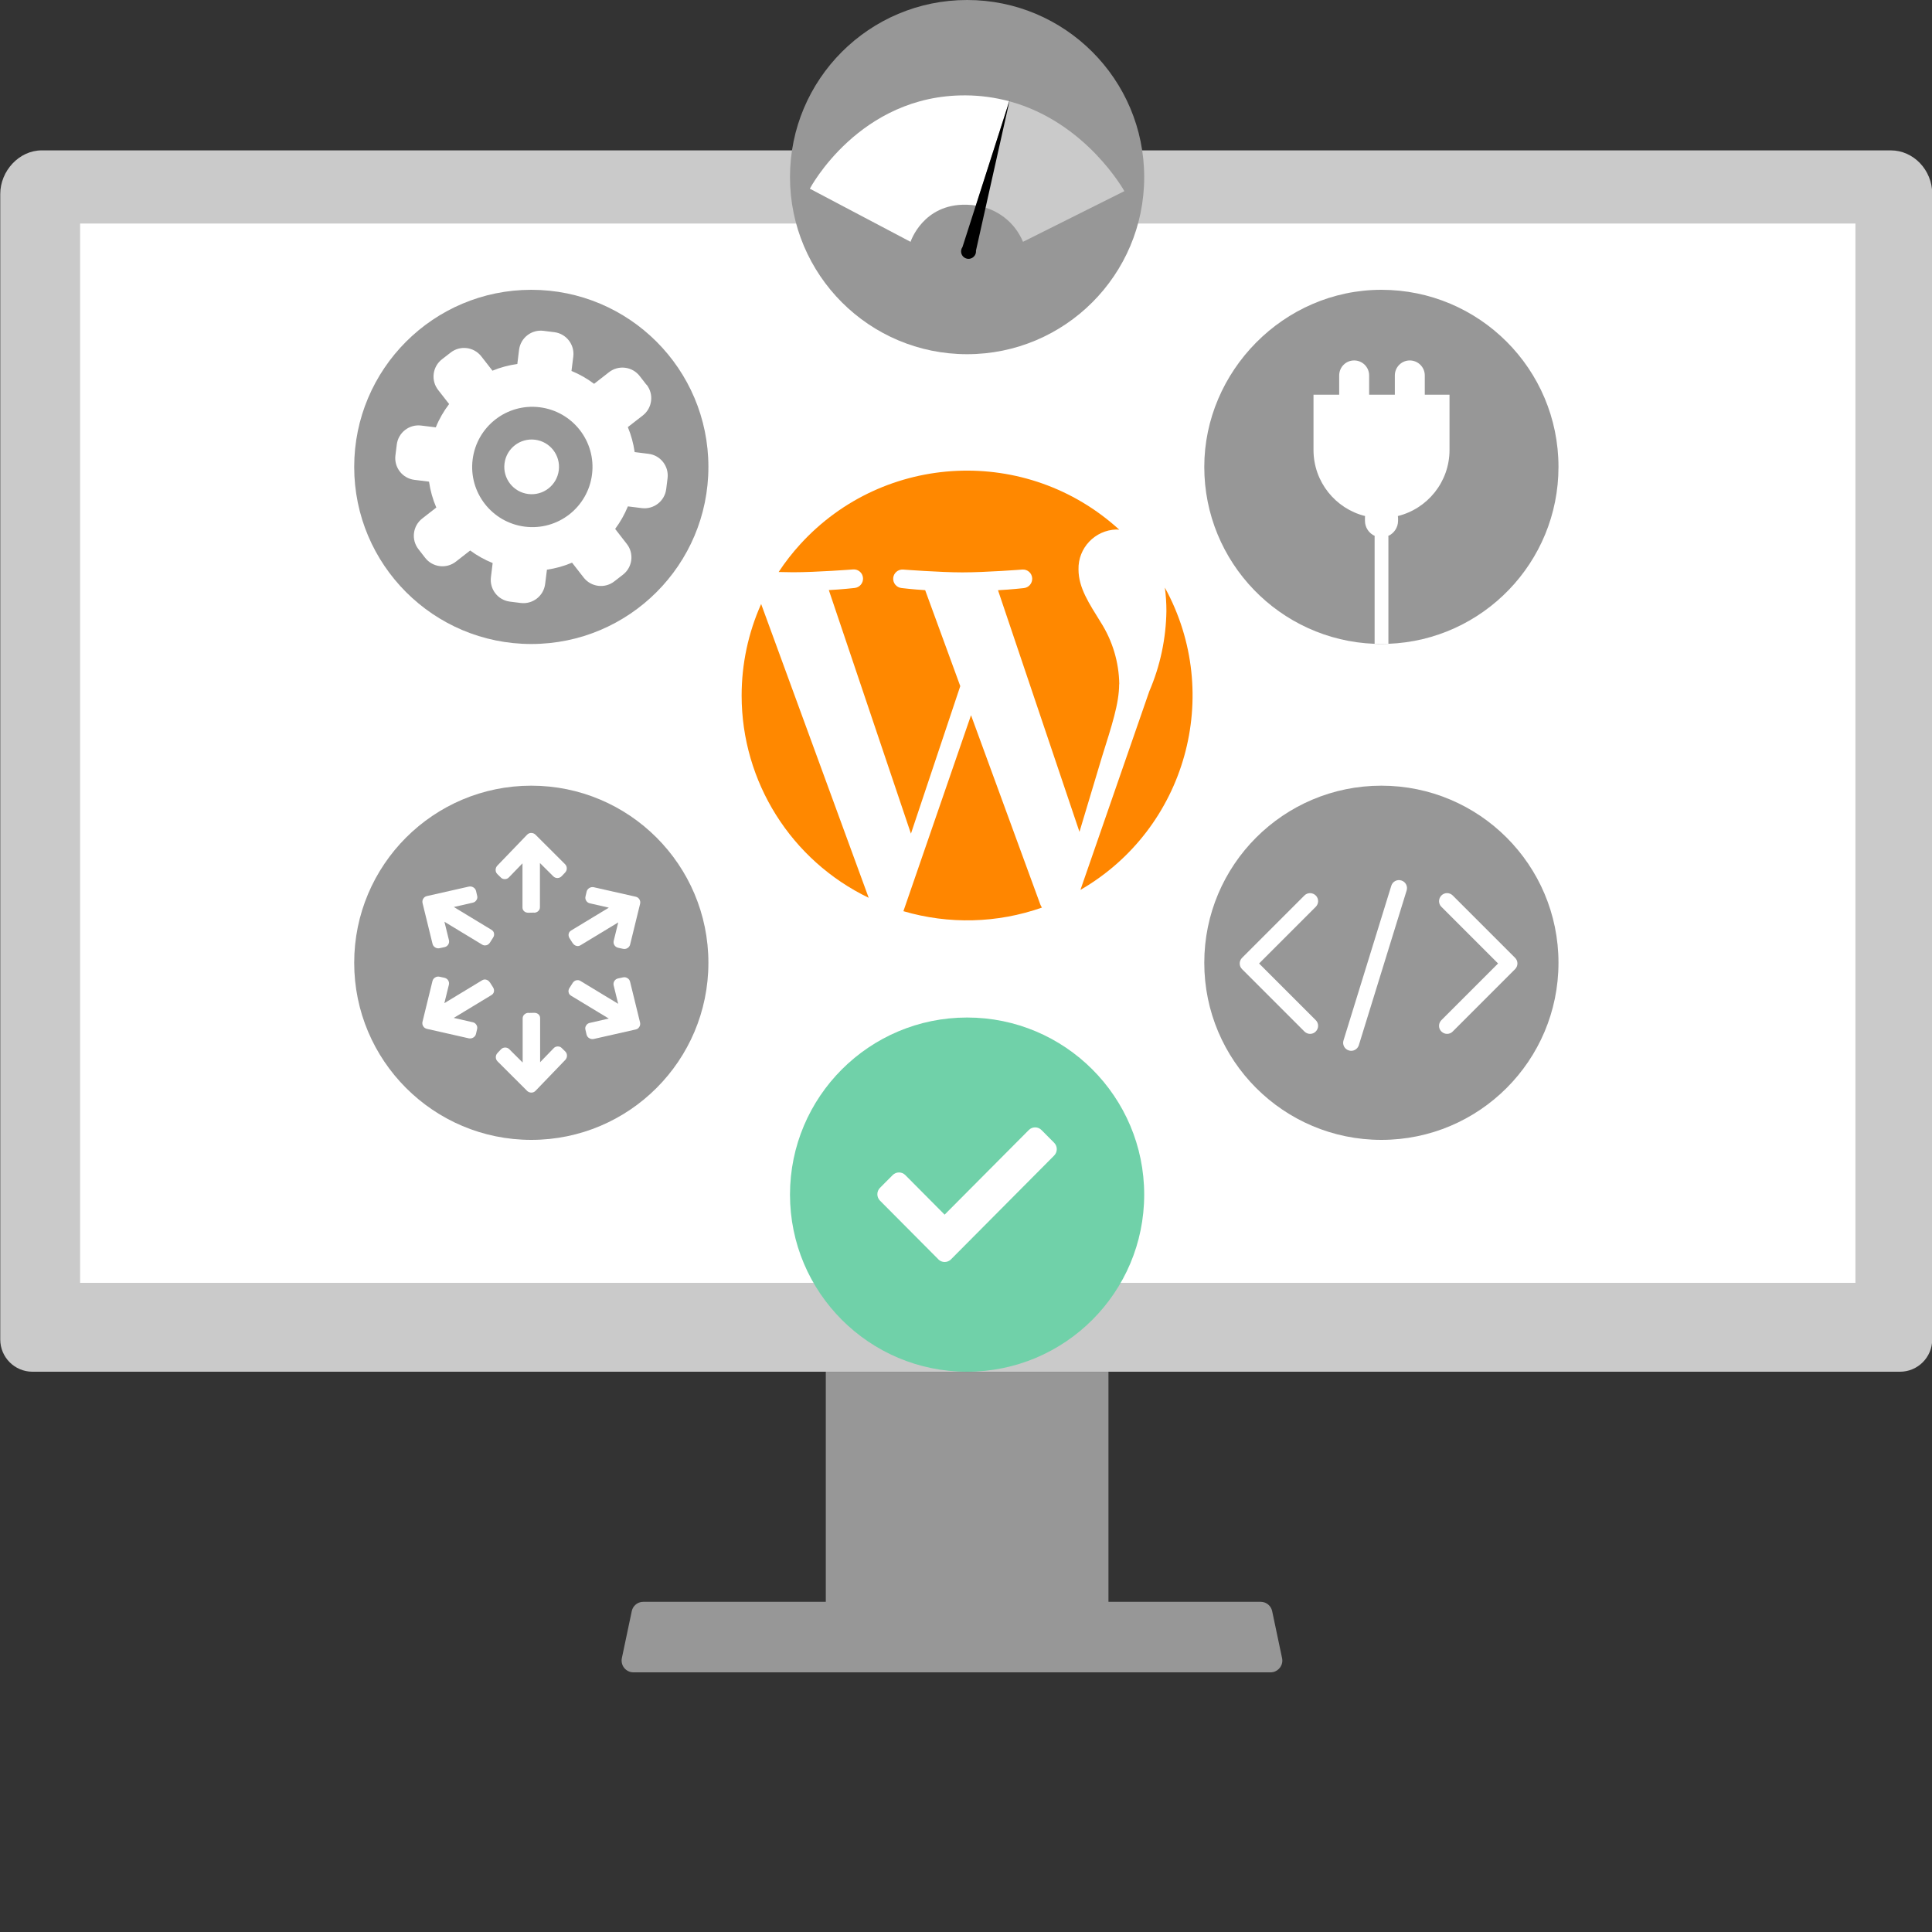 <?xml version="1.0" encoding="UTF-8"?>
<svg id="Ebene_1" data-name="Ebene 1" xmlns="http://www.w3.org/2000/svg" viewBox="0 0 300 300">
  <rect x="0" y="0" width="300" height="300" fill="#333333" stroke="none"/>
  <defs>
    <style>
      .cls-1, .cls-2, .cls-3, .cls-4, .cls-5, .cls-6, .cls-7 {
        stroke-width: 0px;
      }

      .cls-2 {
        fill: #cacaca;
      }

      .cls-3 {
        fill: #70d1a9;
      }

      .cls-4 {
        fill: #979797;
      }

      .cls-5 {
        fill: #f80;
      }

      .cls-6 {
        fill: #ff8600;
      }

      .cls-7 {
        fill: #fff;
      }
    </style>
  </defs>
  <g>
    <path class="cls-2" d="M300.04,30.13c0-3.76-2.94-6.78-6.44-6.78H6.48C2.97,23.35.04,26.54.04,30.13v177.87c0,2.76,2.24,5,5,5h289.99c2.76,0,5-2.24,5-5V30.13Z"/>
    <path class="cls-7" d="M288.11,34.71H12.44v164.49h275.67V34.71Z"/>
    <path class="cls-4" d="M199.12,257.85c0,1.01-.82,1.83-1.82,1.83h-98.95c-.55,0-1.07-.25-1.42-.68-.34-.42-.48-.98-.37-1.52l1.54-7.3c.13-.61.55-1.1,1.13-1.33.21-.08.43-.12.65-.12h28.35v-35.72h43.89v35.72h23.64c.22,0,.44.04.65.12.58.23,1,.72,1.13,1.33l1.54,7.3c.02.13.04.25.04.37Z"/>
  </g>
  <g>
    <circle class="cls-7" cx="150.17" cy="108" r="40"/>
    <g>
      <path class="cls-5" d="M115.16,108c0,13.39,7.67,25.59,19.73,31.41l-16.7-45.62c-2,4.47-3.03,9.31-3.03,14.21ZM173.8,106.24c-.05-3.42-1.05-6.75-2.89-9.63-1.77-2.88-3.44-5.31-3.44-8.19-.08-3.33,2.55-6.1,5.88-6.2.16,0,.3.02.45.03-14.3-13.06-36.48-12.05-49.53,2.25-1.23,1.35-2.36,2.79-3.36,4.32.82.02,1.6.04,2.25.04,3.66,0,9.33-.44,9.33-.44.8-.05,1.48.56,1.52,1.36.04.77-.53,1.44-1.3,1.52,0,0-1.9.22-4.01.33l12.75,37.82,7.66-22.91-5.45-14.9c-1.88-.11-3.67-.33-3.67-.33-.79-.08-1.37-.79-1.29-1.58.08-.76.74-1.33,1.51-1.29,0,0,5.78.44,9.22.44,3.66,0,9.33-.44,9.33-.44.8-.05,1.48.56,1.52,1.36.04.77-.53,1.44-1.3,1.52,0,0-1.9.22-4.01.33l12.65,37.52,3.49-11.63c1.51-4.82,2.67-8.3,2.67-11.29h0Z"/>
      <path class="cls-6" d="M150.78,111.06l-10.5,30.43c7.05,2.07,14.58,1.88,21.51-.56-.1-.15-.18-.31-.25-.48l-10.76-29.39ZM180.88,91.26c.16,1.19.24,2.39.24,3.59-.06,4.3-.96,8.55-2.66,12.5l-10.69,30.83c16.39-9.48,22.22-30.31,13.12-46.92h0Z"/>
    </g>
  </g>
  <g>
    <circle class="cls-4" cx="150.17" cy="27.5" r="27.5"/>
    <g>
      <path class="cls-7" d="M149.93,14.81c-16.5-.1-24.18,14.49-24.18,14.49l15.64,8.25s1.92-5.95,8.73-5.76c.48.01.96.06,1.43.13l5.18-16.19c-2.22-.6-4.51-.91-6.8-.92Z"/>
      <path class="cls-2" d="M156.73,15.73l-5.18,16.19c3.26.44,6.04,2.59,7.3,5.63l15.74-7.87s-5.91-10.71-17.85-13.95Z"/>
      <path class="cls-1" d="M151.54,38.95l5.26-23.49-7.35,22.91c-.37.52-.25,1.24.27,1.61.52.37,1.24.25,1.61-.27h0s.03-.05.05-.07h0c.11-.18.17-.38.17-.58,0-.04,0-.07,0-.11Z"/>
    </g>
  </g>
  <g>
    <circle class="cls-4" cx="82.5" cy="72.5" r="27.5"/>
    <path class="cls-7" d="M100.37,59.73l-1.04-1.34c-1.15-1.48-3.29-1.75-4.77-.59l-2.31,1.8c-1.07-.81-2.25-1.48-3.51-2l.28-2.23c.23-1.86-1.09-3.56-2.95-3.79l-1.68-.21c-1.86-.23-3.56,1.09-3.79,2.95l-.27,2.2c-1.34.19-2.64.53-3.86,1.04l-1.73-2.22c-1.15-1.48-3.29-1.75-4.77-.59l-1.34,1.04c-1.48,1.15-1.75,3.29-.59,4.77l1.7,2.18c-.84,1.1-1.54,2.31-2.07,3.62l-2.27-.28c-1.86-.23-3.56,1.09-3.79,2.96l-.21,1.68c-.23,1.86,1.09,3.56,2.95,3.79l2.27.28c.2,1.4.58,2.75,1.13,4.02l-2.18,1.7c-1.48,1.15-1.75,3.29-.59,4.77l1.04,1.34c1.15,1.48,3.29,1.75,4.77.59l2.22-1.73c1.06.79,2.24,1.44,3.49,1.95l-.27,2.2c-.23,1.86,1.09,3.56,2.95,3.79l1.68.21c1.86.23,3.56-1.09,3.79-2.95l.28-2.22c1.35-.2,2.66-.56,3.9-1.09l1.8,2.31c1.15,1.48,3.29,1.75,4.77.59l1.34-1.04c1.48-1.15,1.75-3.29.59-4.77l-1.81-2.33c.8-1.07,1.46-2.24,1.98-3.5l2.16.27c1.86.23,3.56-1.09,3.79-2.96l.21-1.68c.23-1.86-1.09-3.56-2.95-3.79l-2.16-.27c-.19-1.35-.55-2.65-1.06-3.88l2.33-1.81c1.48-1.16,1.74-3.29.59-4.77h0ZM91.93,73.66c-.64,5.12-5.3,8.76-10.42,8.12-5.12-.64-8.76-5.3-8.12-10.42.64-5.12,5.3-8.76,10.42-8.12,5.12.64,8.76,5.3,8.12,10.42ZM78.34,71.97c-.29,2.33,1.36,4.45,3.69,4.74,2.33.29,4.45-1.36,4.74-3.69.29-2.33-1.36-4.45-3.69-4.74-2.33-.29-4.45,1.36-4.74,3.69Z"/>
  </g>
  <g>
    <path class="cls-4" d="M242,72.5c0,14.82-11.74,26.92-26.43,27.47-.36.02-.71.03-1.07.03s-.72,0-1.07-.03c-14.69-.56-26.43-12.65-26.43-27.47s12.31-27.5,27.5-27.5,27.5,12.31,27.5,27.5Z"/>
    <path class="cls-7" d="M225.08,61.29v8.58c0,4.96-3.42,9.12-8.02,10.26.02.1.03.21.03.31v.43c0,1.04-.63,1.95-1.52,2.35,0,.06.02.12.02.18v16.57c-.36.02-.71.03-1.07.03s-.72,0-1.07-.03v-16.57c0-.06,0-.12.02-.18-.9-.41-1.52-1.31-1.52-2.35v-.43c0-.1,0-.21.02-.31-4.6-1.14-8.01-5.31-8.01-10.26v-8.58h3.99v-2.99c0-1.29,1.03-2.33,2.32-2.33s2.33,1.04,2.33,2.33v2.99h3.99v-2.99c0-1.29,1.04-2.33,2.32-2.33s2.33,1.04,2.33,2.33v2.99h3.89Z"/>
  </g>
  <g>
    <circle class="cls-4" cx="82.5" cy="149.5" r="27.5"/>
    <g>
      <g>
        <path class="cls-7" d="M82.95,141.71l-.91.02c-.25,0-.46-.07-.64-.22-.18-.15-.27-.35-.27-.6v-6.85s-2.09,2.16-2.09,2.16c-.17.19-.38.28-.64.29-.26,0-.47-.08-.64-.26l-.54-.53c-.17-.17-.26-.39-.26-.64,0-.25.09-.47.26-.66l4.62-4.8c.17-.18.39-.28.64-.28.25,0,.46.08.65.25l4.61,4.6c.18.18.27.4.27.65,0,.25-.09.47-.27.66l-.52.55c-.18.19-.39.28-.65.29-.25,0-.47-.08-.65-.26l-2.08-2.07v6.85c0,.25-.09.46-.27.62-.18.16-.39.24-.64.25Z"/>
        <path class="cls-7" d="M88.93,146.46l-.49-.77c-.13-.21-.18-.43-.14-.66.04-.23.17-.41.38-.54l5.86-3.55-2.93-.67c-.25-.05-.44-.18-.58-.4-.14-.22-.17-.44-.11-.68l.17-.74c.06-.24.2-.43.42-.56.21-.13.45-.17.7-.12l6.5,1.47c.25.06.44.19.57.4.13.21.17.44.12.68l-1.55,6.33c-.06.25-.2.44-.42.57-.21.13-.45.17-.7.11l-.74-.16c-.25-.06-.45-.19-.58-.4-.13-.21-.17-.44-.11-.69l.7-2.85-5.86,3.55c-.21.13-.44.16-.66.09-.23-.07-.41-.21-.54-.42Z"/>
        <path class="cls-7" d="M75.53,146.77c-.23.07-.45.04-.66-.09l-5.86-3.55.7,2.85c.06.25.02.48-.11.69-.13.21-.33.35-.58.4l-.74.16c-.25.06-.49.02-.7-.11-.22-.13-.36-.32-.42-.57l-1.55-6.33c-.05-.25-.01-.48.12-.68.13-.21.32-.35.57-.4l6.5-1.47c.25-.05.49-.01.7.12.22.13.36.32.42.56l.17.74c.07.24.03.47-.11.68-.14.22-.33.35-.58.4l-2.93.67,5.86,3.55c.21.13.34.31.38.54.04.23,0,.45-.14.66l-.49.77c-.13.21-.32.35-.54.42Z"/>
      </g>
      <g>
        <path class="cls-7" d="M82.05,157.29l.91-.02c.25,0,.46.07.64.22.18.15.27.35.27.6v6.85s2.09-2.16,2.09-2.16c.17-.19.38-.28.64-.29.26,0,.47.08.64.26l.54.53c.17.17.26.39.26.64,0,.25-.09.47-.26.66l-4.62,4.8c-.17.18-.39.28-.64.28-.25,0-.46-.08-.65-.25l-4.61-4.6c-.18-.18-.27-.4-.27-.65,0-.25.09-.47.27-.66l.52-.55c.18-.19.39-.28.65-.29.25,0,.47.08.65.26l2.08,2.07v-6.85c0-.25.09-.46.27-.62.18-.16.39-.24.64-.25Z"/>
        <path class="cls-7" d="M76.07,152.54l.49.77c.13.21.18.43.14.66-.04.23-.17.41-.38.54l-5.86,3.55,2.93.67c.25.05.44.18.58.4.14.22.17.44.11.68l-.17.74c-.06.24-.2.43-.42.56-.21.13-.45.17-.7.12l-6.5-1.47c-.25-.06-.44-.19-.57-.4-.13-.21-.17-.44-.12-.68l1.55-6.33c.06-.25.2-.44.42-.57.21-.13.45-.17.7-.11l.74.16c.25.06.45.19.58.4.13.21.17.44.11.69l-.7,2.85,5.86-3.55c.21-.13.44-.16.66-.09.23.07.41.21.54.42Z"/>
        <path class="cls-7" d="M89.47,152.23c.23-.07.45-.04.66.09l5.86,3.55-.7-2.85c-.06-.25-.02-.48.11-.69.13-.21.33-.35.58-.4l.74-.16c.25-.06.49-.02.7.11.22.13.36.32.42.57l1.55,6.33c.05.25.01.48-.12.68-.13.21-.32.35-.57.4l-6.5,1.47c-.25.05-.49.01-.7-.12-.22-.13-.36-.32-.42-.56l-.17-.74c-.07-.24-.03-.47.11-.68.14-.22.33-.35.58-.4l2.93-.67-5.86-3.55c-.21-.13-.34-.31-.38-.54-.04-.23,0-.45.14-.66l.49-.77c.13-.21.32-.35.54-.42Z"/>
      </g>
    </g>
  </g>
  <g>
    <g>
      <circle class="cls-4" cx="214.5" cy="149.5" r="27.5"/>
      <path class="cls-7" d="M195.51,149.61l8.8-8.8c.49-.49.49-1.28,0-1.76s-1.28-.49-1.76,0l-9.68,9.68c-.49.49-.49,1.28,0,1.76l9.68,9.68c.24.24.56.37.88.37s.64-.12.88-.37c.49-.49.49-1.28,0-1.76l-8.8-8.8Z"/>
      <path class="cls-7" d="M235.26,148.73l-9.68-9.68c-.49-.49-1.28-.49-1.76,0s-.49,1.28,0,1.76l8.8,8.8-8.8,8.8c-.49.49-.49,1.28,0,1.76.24.24.56.37.88.37s.64-.12.88-.37l9.68-9.68c.49-.49.49-1.28,0-1.76Z"/>
    </g>
    <path class="cls-7" d="M209.81,163.17c-.12,0-.25-.02-.37-.06-.66-.2-1.03-.9-.82-1.56l7.42-24.01c.2-.66.9-1.03,1.56-.82.66.2,1.03.9.82,1.56l-7.42,24.01c-.17.54-.66.88-1.19.88Z"/>
  </g>
  <g>
    <circle class="cls-3" cx="150.17" cy="185.5" r="27.5"/>
    <path class="cls-7" d="M145.7,195.54l-9.06-9.11c-.54-.55-.54-1.43,0-1.98l1.97-1.98c.54-.55,1.43-.55,1.97,0l6.1,6.14,13.07-13.14c.54-.55,1.43-.55,1.97,0l1.97,1.98c.54.55.54,1.43,0,1.98l-16.02,16.12c-.54.55-1.43.55-1.97,0h0Z"/>
  </g>
</svg>